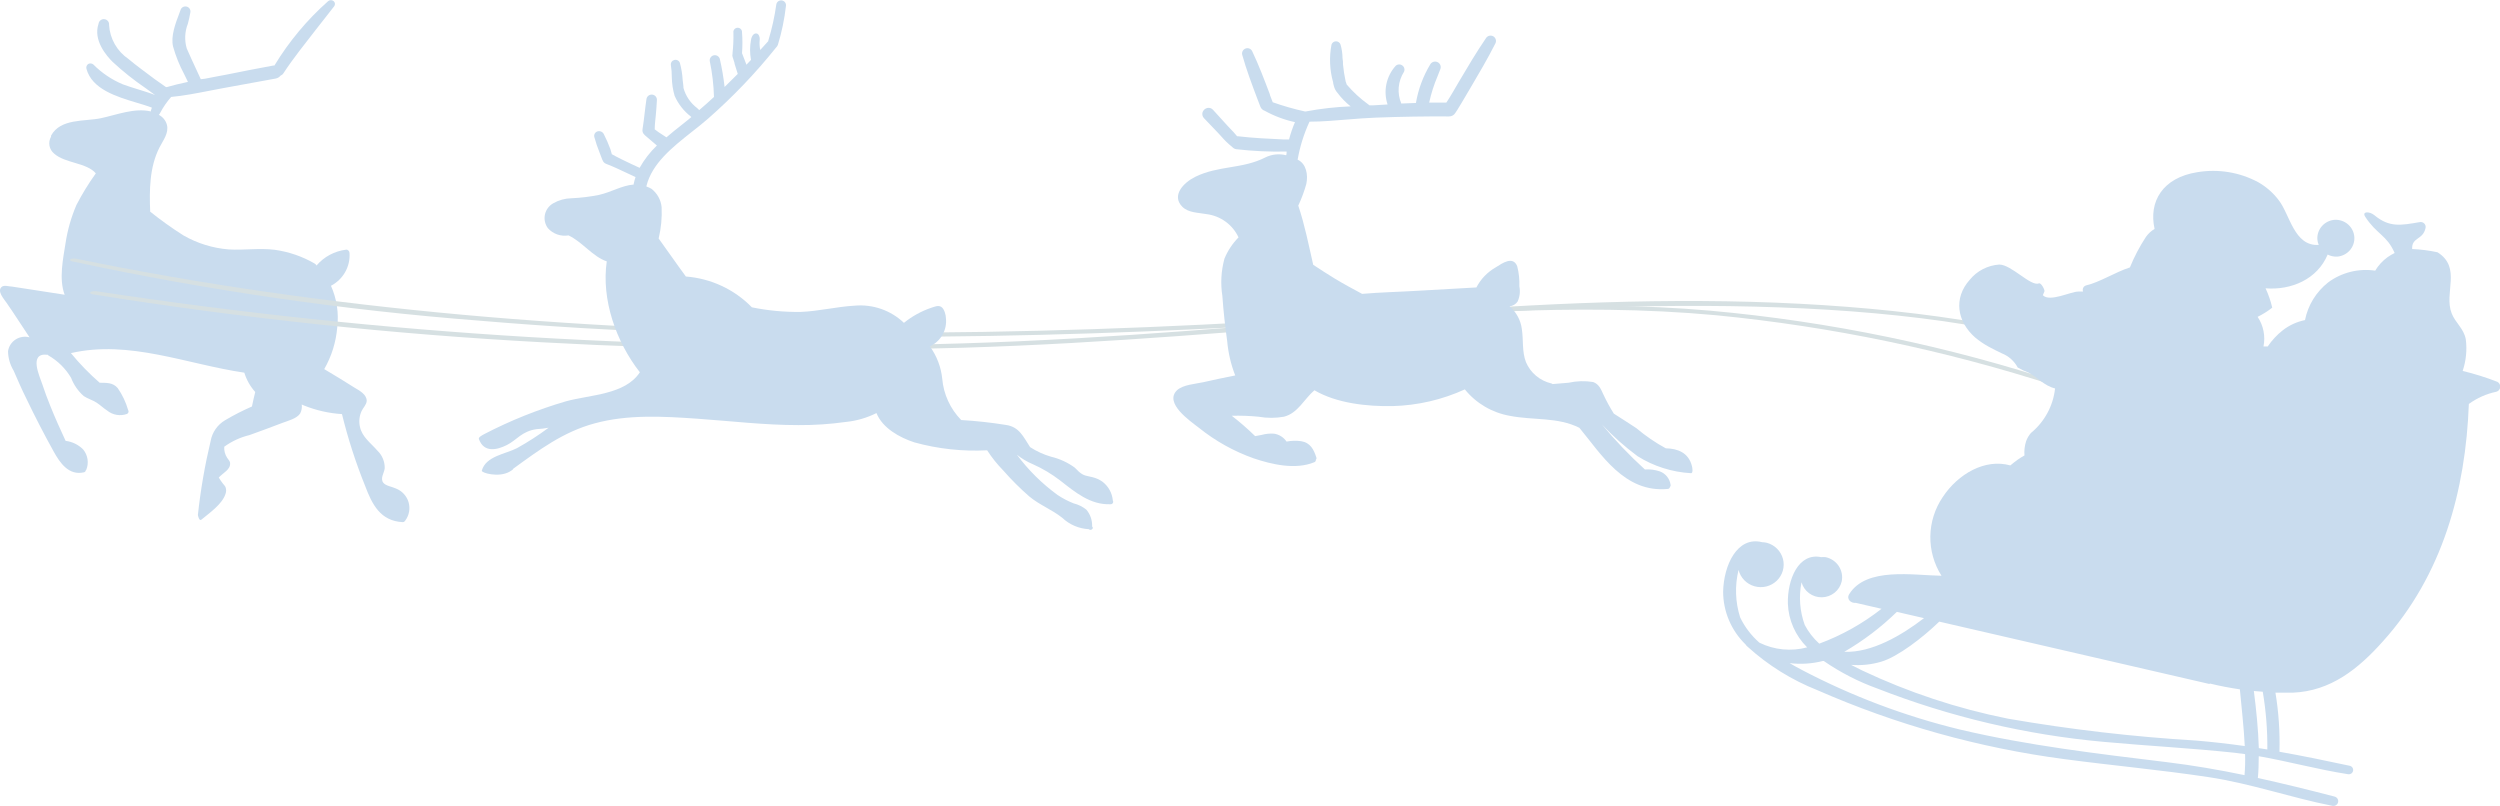 <svg width="273" height="88" viewBox="0 0 273 88" fill="none" xmlns="http://www.w3.org/2000/svg">
<g clip-path="url(#clip0)">
<path d="M43.229 53.342C42.834 53.151 42.132 53.065 41.861 52.719C41.483 52.243 41.966 51.62 42.01 51.145C42.02 50.787 41.955 50.431 41.819 50.099C41.684 49.767 41.48 49.466 41.22 49.216C40.466 48.351 39.545 47.72 39.308 46.621C39.174 46.041 39.236 45.434 39.484 44.891C39.65 44.528 40.019 44.199 40.045 43.784C40.045 43.057 39.256 42.66 38.686 42.314C37.598 41.63 36.511 40.956 35.406 40.307C36.21 38.908 36.695 37.352 36.826 35.749C37.014 34.202 36.778 32.634 36.142 31.208C36.794 30.867 37.332 30.348 37.692 29.713C38.051 29.077 38.217 28.353 38.168 27.627C38.168 27.445 38.002 27.238 37.791 27.264C36.533 27.42 35.381 28.038 34.564 28.994C34.515 28.899 34.438 28.82 34.344 28.769C33.015 28.001 31.546 27.496 30.021 27.281C28.319 27.065 26.67 27.341 24.978 27.238C23.234 27.098 21.544 26.575 20.031 25.707C18.772 24.91 17.56 24.044 16.401 23.112C16.304 20.75 16.322 18.251 17.418 16.097C17.804 15.336 18.462 14.531 18.225 13.623C18.162 13.393 18.052 13.178 17.901 12.992C17.75 12.806 17.561 12.653 17.348 12.542C17.376 12.517 17.399 12.488 17.418 12.456L17.497 12.317C17.823 11.696 18.224 11.115 18.689 10.587C20.058 10.458 21.435 10.189 22.768 9.93L24.302 9.636L25.013 9.506L30.082 8.581C30.301 8.547 30.498 8.432 30.635 8.261C30.765 8.21 30.876 8.119 30.95 8.001C32.038 6.332 33.327 4.758 34.502 3.227C35.16 2.362 35.844 1.549 36.493 0.684C36.557 0.602 36.587 0.499 36.578 0.397C36.568 0.294 36.519 0.199 36.441 0.13C36.356 0.056 36.246 0.016 36.133 0.016C36.02 0.016 35.911 0.056 35.827 0.13C33.528 2.169 31.553 4.536 29.968 7.153H29.863C28.109 7.473 26.355 7.819 24.688 8.157L23.855 8.312C23.364 8.416 22.873 8.503 22.373 8.598L21.926 8.65C21.759 8.304 21.601 7.949 21.443 7.603C21.093 6.842 20.724 6.064 20.391 5.285C20.132 4.399 20.175 3.454 20.514 2.595C20.626 2.188 20.717 1.775 20.786 1.358C20.814 1.221 20.789 1.078 20.713 0.959C20.638 0.84 20.519 0.754 20.381 0.719C20.243 0.685 20.097 0.704 19.973 0.773C19.849 0.842 19.757 0.956 19.716 1.09C19.672 1.211 19.628 1.341 19.575 1.471C19.172 2.526 18.628 3.97 18.9 5.086C19.191 6.123 19.594 7.127 20.102 8.079C20.248 8.385 20.388 8.673 20.523 8.944C19.645 9.134 18.9 9.307 18.233 9.506H18.119L16.892 8.641C15.936 7.915 14.91 7.188 14.033 6.444C13.415 6.025 12.902 5.472 12.534 4.827C12.167 4.182 11.953 3.463 11.91 2.725C11.919 2.651 11.912 2.575 11.892 2.503C11.871 2.431 11.836 2.364 11.788 2.305C11.741 2.247 11.683 2.198 11.616 2.161C11.55 2.125 11.477 2.102 11.402 2.094C11.249 2.076 11.096 2.119 10.976 2.214C10.916 2.26 10.867 2.318 10.83 2.383C10.793 2.449 10.77 2.521 10.761 2.595C10.147 4.394 11.638 6.107 12.305 6.764C13.429 7.806 14.631 8.763 15.901 9.627C16.243 9.869 16.593 10.12 16.936 10.38C16.322 10.137 15.69 9.947 15.076 9.757C14.462 9.567 13.962 9.411 13.419 9.212C12.204 8.704 11.104 7.963 10.182 7.032C10.107 6.974 10.017 6.939 9.923 6.929C9.828 6.92 9.732 6.938 9.647 6.98C9.561 7.034 9.495 7.113 9.457 7.206C9.419 7.299 9.412 7.402 9.437 7.499C10.024 9.74 12.743 10.561 14.936 11.219C15.524 11.392 16.093 11.565 16.576 11.746C16.576 11.85 16.506 11.954 16.479 12.058C16.475 12.095 16.475 12.133 16.479 12.17C14.681 11.746 12.726 12.551 10.989 12.914C9.253 13.277 6.604 12.914 5.578 14.808C5.567 14.845 5.567 14.884 5.578 14.921C5.403 15.22 5.341 15.572 5.403 15.912C5.466 16.253 5.649 16.561 5.92 16.78C7.104 17.836 9.498 17.766 10.463 18.934C9.671 20.035 8.962 21.191 8.341 22.394C7.771 23.726 7.373 25.124 7.157 26.554C6.894 28.232 6.411 30.464 7.06 32.185C5.929 32.004 4.789 31.831 3.657 31.657L1.298 31.294C0.974 31.294 0.526 31.113 0.228 31.294C-0.412 31.761 0.465 32.678 0.728 33.085C1.605 34.339 2.386 35.593 3.228 36.839C2.972 36.768 2.703 36.753 2.441 36.793C2.178 36.833 1.927 36.928 1.705 37.071C1.483 37.214 1.294 37.402 1.151 37.623C1.008 37.844 0.915 38.093 0.877 38.352C0.888 39.102 1.1 39.837 1.491 40.48C1.938 41.501 2.368 42.513 2.877 43.525C3.818 45.491 4.812 47.417 5.859 49.303C6.552 50.557 7.516 51.958 9.165 51.577C9.214 51.569 9.26 51.545 9.294 51.509C9.329 51.473 9.351 51.427 9.358 51.378C9.388 51.352 9.412 51.32 9.428 51.283C9.573 50.92 9.617 50.525 9.557 50.139C9.497 49.754 9.334 49.39 9.086 49.086C8.574 48.565 7.896 48.232 7.165 48.143C6.578 46.881 6.008 45.618 5.49 44.32C5.175 43.533 4.868 42.737 4.613 41.942C4.359 41.146 3.07 38.482 5.183 38.741C5.183 38.741 5.183 38.741 5.236 38.741C5.237 38.756 5.241 38.769 5.249 38.782C5.257 38.794 5.267 38.803 5.28 38.811C6.308 39.401 7.163 40.245 7.762 41.258C8.053 42.02 8.525 42.703 9.139 43.248C9.577 43.542 10.104 43.68 10.542 43.966C10.98 44.251 11.296 44.571 11.7 44.831C11.996 45.074 12.352 45.236 12.732 45.301C13.113 45.366 13.503 45.333 13.866 45.203C13.905 45.185 13.94 45.159 13.969 45.126C13.997 45.094 14.017 45.056 14.029 45.014C14.041 44.973 14.043 44.93 14.036 44.888C14.029 44.846 14.013 44.806 13.989 44.77C13.745 43.919 13.363 43.113 12.857 42.383C12.322 41.752 11.621 41.812 10.884 41.795C9.747 40.805 8.697 39.723 7.744 38.56C14.129 37.089 20.391 39.771 26.679 40.696C26.918 41.476 27.325 42.196 27.872 42.807C27.74 43.334 27.618 43.862 27.512 44.39C26.496 44.832 25.509 45.338 24.557 45.903C24.152 46.147 23.804 46.473 23.537 46.859C23.269 47.245 23.088 47.683 23.005 48.143C22.369 50.805 21.903 53.503 21.61 56.222C21.61 56.291 21.75 56.949 21.987 56.75C22.864 56.023 24.25 55.072 24.618 53.956C24.719 53.703 24.719 53.422 24.618 53.169C24.54 53.041 24.449 52.923 24.346 52.814C24.18 52.602 24.028 52.379 23.89 52.148C24.364 51.629 25.171 51.283 25.127 50.591C25.127 50.349 24.934 50.202 24.811 50.003C24.573 49.642 24.459 49.214 24.487 48.783C25.311 48.185 26.247 47.753 27.241 47.512C28.442 47.071 29.644 46.647 30.836 46.18C31.424 45.955 32.424 45.713 32.783 45.142C32.936 44.843 32.994 44.505 32.95 44.173L33.213 44.286C34.53 44.815 35.925 45.131 37.344 45.22C37.997 47.888 38.841 50.506 39.87 53.056C40.633 55.08 41.536 56.897 43.983 57.018C44.024 57.021 44.066 57.013 44.103 56.995C44.14 56.977 44.171 56.949 44.193 56.914C44.218 56.895 44.239 56.872 44.255 56.845C44.466 56.561 44.609 56.233 44.671 55.886C44.734 55.539 44.715 55.183 44.616 54.844C44.517 54.506 44.34 54.194 44.099 53.934C43.859 53.673 43.561 53.471 43.229 53.342Z" fill="#C9DCEE"/>
<path d="M10.594 31.813C41.865 36.565 73.513 38.467 105.138 37.496C121.801 36.994 137.701 35.454 153.935 34.217C167.906 33.162 182.228 32.427 196.55 33.171C210.328 33.889 223.659 35.939 232.736 39.822C233.166 40.004 232.28 40.272 231.859 40.082C211.968 31.726 178.246 32.79 151.602 34.892C136.211 36.112 121.003 37.487 105.217 37.971C89.948 38.43 74.521 38.222 59.313 37.383C42.836 36.502 26.418 34.752 10.13 32.142C9.507 32.003 9.989 31.718 10.594 31.813Z" fill="#D6E0E2"/>
<path d="M8.314 28.249C35.177 33.802 64.996 36.328 95.271 36.328C111.435 36.371 127.475 35.774 143.227 34.788C157.548 33.923 171.932 32.626 186.727 33.923C199.816 35.102 212.722 37.779 225.185 41.898C225.693 42.062 224.983 42.313 224.474 42.149C212.44 38.246 200.009 35.656 187.402 34.425C171.739 32.98 156.505 34.425 141.324 35.377C112.233 37.106 81.888 37.513 52.411 35.022C37.439 33.865 22.565 31.701 7.893 28.543C7.349 28.414 7.779 28.145 8.314 28.249Z" fill="#D6E0E2"/>
<path d="M272.702 41.691C271.47 41.213 270.208 40.817 268.922 40.506C269.297 39.392 269.414 38.21 269.264 37.046C269.045 35.87 268.133 35.264 267.721 34.217C266.844 31.986 268.843 29.227 266.177 27.549C265.266 27.351 264.338 27.232 263.406 27.194C263.344 25.879 264.59 26.234 264.871 24.893C264.89 24.803 264.886 24.709 264.859 24.621C264.831 24.533 264.781 24.453 264.713 24.39C264.645 24.326 264.562 24.281 264.471 24.259C264.381 24.236 264.285 24.237 264.195 24.262C262.169 24.608 260.924 24.859 259.293 23.509C258.758 23.06 257.881 23.06 258.284 23.674C259.529 25.594 260.652 25.672 261.494 27.627C261.23 27.759 260.975 27.909 260.731 28.076C260.181 28.474 259.719 28.977 259.372 29.555C258.473 29.422 257.557 29.467 256.676 29.687C255.795 29.907 254.967 30.297 254.241 30.835C252.928 31.868 252.029 33.327 251.706 34.953C250.824 35.132 249.995 35.511 249.286 36.06C248.646 36.562 248.089 37.161 247.637 37.833C247.482 37.824 247.327 37.824 247.172 37.833C247.4 36.714 247.17 35.551 246.532 34.598C247.099 34.321 247.634 33.985 248.128 33.595C247.959 32.869 247.715 32.161 247.4 31.484C250.198 31.709 253.057 30.498 254.18 27.799C254.502 27.963 254.861 28.04 255.223 28.024C255.756 27.981 256.251 27.733 256.6 27.334C256.95 26.935 257.127 26.417 257.094 25.89C257.061 25.364 256.82 24.872 256.422 24.519C256.025 24.166 255.503 23.98 254.969 24.002C254.428 24.036 253.923 24.279 253.564 24.68C253.206 25.081 253.023 25.605 253.057 26.139C253.07 26.348 253.121 26.553 253.206 26.744C250.505 26.917 250.066 23.414 248.821 21.84C248.219 21.05 247.462 20.387 246.593 19.894C244.564 18.805 242.223 18.422 239.945 18.804C236.166 19.401 234.613 22.004 235.28 24.997C234.909 25.218 234.59 25.512 234.341 25.862C233.648 26.916 233.061 28.034 232.587 29.201C230.947 29.737 229.307 30.809 227.843 31.155C227.769 31.17 227.7 31.201 227.64 31.245C227.58 31.289 227.53 31.346 227.495 31.412C227.46 31.477 227.44 31.549 227.436 31.623C227.433 31.697 227.446 31.77 227.474 31.839H226.948C226.115 31.839 223.826 33.024 223.08 32.237C223.133 32.098 223.203 31.96 223.256 31.813C223.308 31.666 222.887 30.827 222.633 30.948C221.756 31.302 219.642 28.889 218.318 28.889C217.694 28.932 217.086 29.101 216.532 29.387C215.978 29.673 215.49 30.069 215.099 30.55C213.293 32.565 213.714 35.117 215.678 36.847C216.143 37.235 216.645 37.577 217.178 37.867C217.643 38.118 218.108 38.352 218.581 38.577C219.336 38.872 219.958 39.425 220.335 40.134C220.71 40.352 221.103 40.537 221.51 40.687C222.501 41.198 223.203 42.123 224.413 42.417C224.209 44.313 223.266 46.056 221.782 47.278C221.546 47.547 221.364 47.858 221.247 48.195C221.089 48.692 221.029 49.215 221.072 49.735C220.819 49.875 220.573 50.028 220.335 50.193C220.063 50.392 219.791 50.6 219.528 50.825C216.775 50.046 213.81 51.75 212.144 54.284C211.286 55.551 210.817 57.036 210.794 58.56C210.77 60.083 211.194 61.581 212.012 62.873C208.89 62.821 203.786 61.896 201.935 64.88C201.593 65.433 202.137 65.892 202.646 65.831L205.461 66.48C203.413 68.094 201.119 69.378 198.664 70.286C198.018 69.702 197.481 69.011 197.077 68.245C196.535 66.75 196.414 65.139 196.726 63.583C196.859 64.061 197.149 64.482 197.552 64.78C197.954 65.077 198.446 65.234 198.949 65.225C199.452 65.216 199.938 65.042 200.329 64.73C200.721 64.419 200.996 63.988 201.111 63.505C201.236 62.922 201.121 62.314 200.792 61.815C200.463 61.316 199.947 60.965 199.357 60.841C199.197 60.824 199.035 60.824 198.874 60.841C196.375 60.322 195.173 63.306 195.235 65.909C195.3 67.708 196.052 69.416 197.34 70.692C195.599 71.159 193.744 70.978 192.13 70.182C191.247 69.412 190.531 68.474 190.025 67.423C189.49 65.741 189.43 63.947 189.85 62.233C189.954 62.655 190.169 63.042 190.474 63.356C190.778 63.67 191.162 63.898 191.585 64.019C192.008 64.139 192.455 64.148 192.883 64.043C193.31 63.938 193.702 63.723 194.018 63.421C194.334 63.119 194.564 62.74 194.684 62.322C194.804 61.904 194.809 61.462 194.701 61.041C194.592 60.621 194.372 60.236 194.064 59.926C193.756 59.615 193.37 59.391 192.946 59.275C192.773 59.235 192.597 59.212 192.42 59.206C189.692 58.523 188.219 61.749 188.166 64.62C188.169 65.691 188.387 66.75 188.807 67.738C189.227 68.725 189.84 69.62 190.613 70.372C190.68 70.479 190.766 70.573 190.867 70.649C193.092 72.664 195.668 74.264 198.471 75.372C207.048 79.136 216.126 81.67 225.431 82.897C230.693 83.597 235.955 84.073 241.165 84.86C245.786 85.552 250.119 87.092 254.671 87.991C254.806 88.027 254.949 88.008 255.07 87.939C255.191 87.87 255.279 87.757 255.315 87.624C255.351 87.491 255.332 87.349 255.262 87.23C255.193 87.111 255.078 87.024 254.943 86.988C252.119 86.253 249.347 85.57 246.558 84.955C246.628 84.237 246.655 83.433 246.655 82.577C249.917 83.148 253.101 84.03 256.39 84.54C256.513 84.567 256.642 84.544 256.748 84.476C256.854 84.409 256.929 84.303 256.955 84.181C256.982 84.06 256.959 83.933 256.891 83.828C256.822 83.723 256.715 83.65 256.591 83.623C253.96 83.061 251.461 82.542 248.917 82.092C248.978 79.933 248.831 77.772 248.479 75.64C249.128 75.64 249.759 75.64 250.365 75.64C254.513 75.475 257.53 73.045 260.222 70.026C266.73 62.795 269.247 53.549 269.598 44.112C270.49 43.462 271.512 43.008 272.597 42.78C272.712 42.748 272.815 42.682 272.891 42.591C272.968 42.5 273.015 42.389 273.026 42.271C273.038 42.153 273.013 42.035 272.955 41.931C272.897 41.828 272.809 41.744 272.702 41.691ZM241.296 74.697V74.636C242.375 74.905 243.489 75.112 244.594 75.277C244.778 77.275 245.032 79.454 245.129 81.47C243.375 81.222 241.621 81.023 239.867 80.873C232.956 80.46 226.075 79.66 219.257 78.477C213.757 77.376 208.416 75.61 203.356 73.218L202.137 72.604C203.246 72.691 204.361 72.574 205.426 72.258C207.233 71.73 209.978 69.62 211.767 67.881L241.296 74.697ZM207.136 66.817L210.1 67.501C207.653 69.386 204.391 71.298 201.392 71.177C203.482 69.964 205.412 68.5 207.136 66.817ZM245.102 84.644C242.313 84.064 239.498 83.58 236.595 83.225C229.018 82.3 221.458 81.418 214.012 79.662C208.001 78.201 202.198 76.01 196.735 73.14C196.314 72.915 195.858 72.673 195.428 72.414C196.642 72.561 197.874 72.481 199.059 72.18H199.155C200.967 73.43 202.937 74.442 205.014 75.19C212.925 78.284 221.244 80.245 229.719 81.011C234.499 81.452 239.288 81.695 244.05 82.205L245.164 82.352C245.187 83.116 245.167 83.882 245.102 84.644ZM247.593 81.842L246.663 81.695C246.602 79.679 246.383 77.465 246.12 75.458C246.447 75.493 246.772 75.519 247.093 75.536C247.446 77.62 247.613 79.729 247.593 81.842Z" fill="#C9DCEE"/>
<path d="M184.763 50.911C184.403 49.441 183.219 48.982 181.904 48.956C180.761 48.333 179.685 47.597 178.694 46.759C177.878 46.214 177.054 45.695 176.229 45.168C175.799 44.483 175.412 43.772 175.072 43.04C174.817 42.486 174.598 41.933 173.966 41.717C173.078 41.573 172.17 41.599 171.292 41.794L169.538 41.941C169.503 41.908 169.461 41.885 169.415 41.872C168.798 41.73 168.224 41.444 167.74 41.039C167.257 40.635 166.878 40.123 166.635 39.545C166.187 38.395 166.371 37.141 166.187 35.947C166.068 34.979 165.59 34.089 164.845 33.448C165.021 33.43 165.191 33.374 165.343 33.285C165.494 33.195 165.624 33.074 165.722 32.929C165.962 32.409 166.029 31.828 165.915 31.268C165.943 30.528 165.863 29.788 165.679 29.071C165.214 27.921 164.065 28.734 163.354 29.183C162.441 29.698 161.7 30.464 161.223 31.389C159.083 31.502 156.952 31.631 154.812 31.752C152.804 31.873 150.76 31.917 148.743 32.09C147.743 31.553 146.744 31.017 145.77 30.429C144.972 29.953 144.192 29.426 143.402 28.915C142.911 26.762 142.473 24.539 141.771 22.454C142.129 21.692 142.423 20.903 142.648 20.093C142.867 19.098 142.648 17.87 141.701 17.437C141.951 16.004 142.388 14.609 142.999 13.286C144.402 13.286 145.832 13.156 147.226 13.043C148.217 12.966 149.243 12.879 150.243 12.845C153.006 12.741 155.698 12.697 158.233 12.715C158.373 12.717 158.511 12.682 158.633 12.614C158.755 12.546 158.856 12.446 158.926 12.325C159.004 12.265 160.092 10.423 160.566 9.61C161.495 8.035 162.451 6.409 163.293 4.749C163.365 4.613 163.381 4.455 163.337 4.308C163.293 4.16 163.192 4.036 163.056 3.961C162.928 3.891 162.777 3.871 162.635 3.904C162.492 3.938 162.367 4.023 162.285 4.143C161.232 5.683 160.267 7.309 159.338 8.883C158.882 9.644 158.461 10.431 157.943 11.201C157.364 11.201 156.742 11.201 156.066 11.201C156.281 10.212 156.589 9.245 156.987 8.312C157.093 8.061 157.189 7.811 157.285 7.551C157.341 7.412 157.342 7.259 157.29 7.119C157.237 6.98 157.134 6.864 157.001 6.795C156.867 6.725 156.713 6.706 156.566 6.742C156.42 6.778 156.292 6.866 156.207 6.989C155.413 8.297 154.875 9.741 154.619 11.244L153.023 11.305C152.787 10.748 152.69 10.142 152.74 9.54C152.791 8.938 152.987 8.357 153.313 7.845C153.37 7.726 153.384 7.59 153.35 7.462C153.316 7.334 153.238 7.221 153.128 7.144C153.021 7.066 152.888 7.028 152.755 7.038C152.621 7.047 152.496 7.104 152.4 7.196C151.894 7.762 151.547 8.448 151.393 9.187C151.24 9.926 151.284 10.692 151.523 11.409L149.927 11.504H149.55L149.427 11.409C148.551 10.779 147.756 10.047 147.059 9.229C147.059 9.186 146.954 8.926 146.945 8.892C146.812 8.284 146.715 7.669 146.656 7.049C146.656 6.824 146.656 6.6 146.603 6.349C146.599 5.845 146.526 5.345 146.384 4.861C146.35 4.759 146.284 4.671 146.196 4.608C146.108 4.545 146.002 4.511 145.893 4.511C145.784 4.511 145.678 4.545 145.59 4.608C145.502 4.671 145.436 4.759 145.402 4.861C145.137 6.231 145.197 7.643 145.577 8.987C145.577 9.134 145.639 9.272 145.665 9.411C145.733 9.68 145.865 9.929 146.051 10.137C146.464 10.689 146.947 11.186 147.489 11.616C145.846 11.68 144.21 11.865 142.595 12.17H142.49C141.301 11.908 140.129 11.572 138.982 11.166C138.877 10.907 138.78 10.639 138.675 10.371V10.319C138.079 8.745 137.465 7.119 136.737 5.588C136.675 5.457 136.566 5.355 136.43 5.302C136.295 5.249 136.144 5.249 136.009 5.302C135.875 5.353 135.764 5.45 135.697 5.576C135.631 5.702 135.614 5.848 135.649 5.985C136.105 7.612 136.711 9.22 137.298 10.777C137.412 11.071 137.526 11.365 137.631 11.642C137.669 11.747 137.731 11.842 137.811 11.92C137.892 11.998 137.989 12.057 138.096 12.092C139.133 12.666 140.25 13.086 141.411 13.338C141.148 13.952 140.931 14.585 140.762 15.232H140.236C138.561 15.154 136.842 15.076 135.149 14.877H135.088C134.844 14.575 134.583 14.287 134.307 14.012L133.992 13.675L132.466 11.997C132.391 11.909 132.294 11.844 132.184 11.807C132.074 11.77 131.956 11.764 131.843 11.789C131.721 11.816 131.608 11.875 131.516 11.958C131.424 12.042 131.355 12.147 131.317 12.265C131.284 12.376 131.281 12.494 131.309 12.606C131.336 12.718 131.394 12.822 131.475 12.905L133.036 14.54L133.369 14.903C133.726 15.32 134.123 15.702 134.553 16.045C134.673 16.185 134.842 16.275 135.027 16.296C136.843 16.504 138.671 16.588 140.499 16.547C140.499 16.685 140.499 16.849 140.447 16.953C139.682 16.759 138.872 16.845 138.166 17.195C135.676 18.467 133.071 18.06 130.528 19.306C129.23 19.946 127.896 21.356 129.107 22.575C129.782 23.25 130.861 23.215 131.738 23.38C132.494 23.472 133.214 23.755 133.828 24.2C134.442 24.645 134.931 25.238 135.246 25.923C134.588 26.591 134.067 27.378 133.711 28.241C133.346 29.571 133.269 30.962 133.483 32.323C133.597 33.975 133.781 35.619 134.009 37.253C134.123 38.536 134.418 39.797 134.886 40.999C133.711 41.224 132.545 41.483 131.378 41.742C130.501 41.933 129.221 42.002 128.537 42.607C127.072 44.017 129.993 45.989 130.922 46.716C132.705 48.15 134.722 49.276 136.886 50.046C138.903 50.729 141.473 51.318 143.516 50.478C143.572 50.458 143.62 50.419 143.652 50.369C143.683 50.319 143.697 50.26 143.692 50.202C143.724 50.169 143.747 50.129 143.756 50.084C143.765 50.039 143.761 49.993 143.744 49.951C143.464 49.086 143.095 48.342 142.087 48.178C141.556 48.102 141.016 48.117 140.491 48.221C140.337 47.99 140.135 47.794 139.9 47.645C139.664 47.496 139.399 47.398 139.122 47.356C138.665 47.324 138.204 47.371 137.763 47.494C137.526 47.546 137.298 47.59 137.061 47.624C136.254 46.836 135.402 46.094 134.509 45.401C135.484 45.376 136.459 45.41 137.43 45.505C138.349 45.669 139.291 45.669 140.21 45.505C141.736 45.116 142.411 43.576 143.534 42.616C145.963 44.043 149.296 44.398 152.067 44.346C154.797 44.274 157.483 43.653 159.96 42.521C161.19 44.042 162.939 45.069 164.881 45.41C167.424 45.911 170.09 45.522 172.467 46.716C174.835 49.57 177.387 53.843 182.114 53.393C182.176 53.392 182.235 53.368 182.28 53.326C182.325 53.285 182.353 53.229 182.36 53.169C182.394 53.136 182.419 53.094 182.43 53.048C182.441 53.002 182.438 52.953 182.421 52.909C182.374 52.588 182.24 52.285 182.033 52.032C181.826 51.779 181.554 51.586 181.246 51.473C180.725 51.297 180.173 51.227 179.623 51.266C177.944 49.739 176.376 48.097 174.931 46.353C176.118 47.619 177.418 48.777 178.816 49.812C180.567 50.914 182.575 51.554 184.649 51.672C184.921 51.689 184.798 51.032 184.763 50.911Z" fill="#C9DCEE"/>
<path d="M121.52 54.656C121.486 54.252 121.366 53.859 121.168 53.502C120.97 53.147 120.699 52.835 120.372 52.589C120.053 52.368 119.696 52.207 119.319 52.113C118.661 51.94 118.363 52.001 117.793 51.49C117.644 51.352 117.512 51.196 117.355 51.058C116.584 50.497 115.707 50.094 114.776 49.873C113.965 49.638 113.193 49.285 112.487 48.826C111.75 47.702 111.312 46.612 109.856 46.405C108.235 46.142 106.602 45.963 104.962 45.868C103.766 44.643 103.035 43.048 102.892 41.353C102.761 40.081 102.296 38.864 101.542 37.824C102.122 37.556 102.602 37.116 102.917 36.566C103.231 36.015 103.364 35.382 103.296 34.754C103.296 34.408 103.12 33.716 102.778 33.508C102.436 33.301 102.033 33.508 101.708 33.603C100.617 33.974 99.601 34.533 98.709 35.255C98.003 34.58 97.157 34.062 96.229 33.738C95.301 33.414 94.313 33.291 93.333 33.378C91.351 33.491 89.421 33.984 87.439 34.062C85.649 34.086 83.861 33.918 82.107 33.56C80.203 31.605 77.638 30.408 74.898 30.195C73.88 28.82 72.924 27.419 71.925 26.044C72.193 24.925 72.302 23.775 72.249 22.627C72.213 22.236 72.096 21.857 71.906 21.512C71.716 21.167 71.457 20.864 71.144 20.62C70.971 20.515 70.785 20.431 70.592 20.37V20.309C71.206 17.835 73.416 16.088 75.556 14.393C76.178 13.908 76.757 13.45 77.31 12.966C80.016 10.595 82.505 7.993 84.747 5.19C84.838 5.107 84.908 5.003 84.948 4.887C85.371 3.503 85.664 2.085 85.826 0.649C85.837 0.581 85.834 0.511 85.817 0.444C85.801 0.377 85.772 0.313 85.73 0.258C85.689 0.202 85.637 0.155 85.578 0.119C85.518 0.082 85.452 0.058 85.383 0.048C85.314 0.037 85.243 0.04 85.175 0.056C85.107 0.072 85.043 0.101 84.986 0.141C84.93 0.182 84.882 0.233 84.845 0.292C84.808 0.351 84.784 0.416 84.773 0.484C84.586 1.825 84.293 3.15 83.896 4.446C83.896 4.446 83.896 4.446 83.896 4.489L83.019 5.458C82.943 5.106 82.922 4.744 82.958 4.385C82.99 4.167 82.937 3.944 82.809 3.763C82.778 3.727 82.741 3.699 82.698 3.68C82.656 3.66 82.61 3.65 82.563 3.65C82.3 3.65 82.081 3.927 82.01 4.359C81.874 5.08 81.874 5.819 82.01 6.539L81.511 7.067C81.44 6.894 81.379 6.712 81.309 6.539L81.028 5.812C81.086 5.052 81.086 4.289 81.028 3.529C81.033 3.463 81.023 3.397 81 3.335C80.976 3.272 80.94 3.216 80.893 3.169C80.846 3.122 80.789 3.085 80.726 3.061C80.663 3.038 80.596 3.027 80.529 3.031C80.462 3.035 80.397 3.052 80.337 3.083C80.278 3.113 80.225 3.156 80.184 3.208C80.142 3.26 80.112 3.32 80.096 3.385C80.08 3.449 80.078 3.516 80.09 3.581C80.105 4.323 80.073 5.066 79.993 5.804C79.989 5.832 79.989 5.862 79.993 5.89C79.963 5.989 79.963 6.094 79.993 6.193C80.064 6.427 80.142 6.651 80.213 6.885V6.954C80.327 7.317 80.449 7.698 80.563 8.07C80.081 8.563 79.599 9.039 79.125 9.497C79.011 8.473 78.838 7.457 78.608 6.453C78.574 6.313 78.487 6.191 78.364 6.114C78.241 6.036 78.093 6.009 77.95 6.037C77.804 6.069 77.677 6.155 77.595 6.278C77.513 6.401 77.483 6.55 77.511 6.695C77.779 7.976 77.932 9.279 77.967 10.587C77.424 11.089 76.889 11.573 76.354 12.023L76.143 11.815C75.406 11.262 74.875 10.483 74.635 9.601C74.635 9.316 74.573 9.021 74.547 8.736C74.511 8.102 74.409 7.472 74.24 6.859C74.197 6.744 74.112 6.648 74.002 6.59C73.892 6.532 73.765 6.516 73.644 6.545C73.522 6.574 73.416 6.645 73.345 6.746C73.274 6.847 73.243 6.971 73.258 7.093C73.329 7.548 73.364 8.007 73.363 8.468C73.376 9.144 73.479 9.816 73.67 10.466C74.058 11.347 74.66 12.119 75.424 12.715L75.494 12.784L75.143 13.078L74.415 13.658C73.88 14.081 73.319 14.523 72.775 14.998L71.916 14.436L71.495 14.125C71.495 13.58 71.574 13.026 71.618 12.542C71.662 12.057 71.706 11.486 71.732 10.959C71.749 10.81 71.706 10.66 71.611 10.542C71.517 10.425 71.379 10.349 71.228 10.332C71.076 10.315 70.924 10.357 70.805 10.451C70.686 10.544 70.609 10.68 70.592 10.829C70.513 11.357 70.451 11.884 70.39 12.403C70.329 12.922 70.258 13.545 70.162 14.133C70.144 14.235 70.152 14.34 70.186 14.438C70.22 14.537 70.278 14.625 70.355 14.695L70.425 14.773L71.153 15.396L71.732 15.889C70.986 16.607 70.35 17.429 69.846 18.328L68.969 17.922C68.294 17.602 67.522 17.238 66.812 16.841L66.654 16.287C66.443 15.713 66.197 15.153 65.917 14.609C65.849 14.492 65.741 14.403 65.613 14.357C65.484 14.311 65.344 14.312 65.216 14.358C65.097 14.403 64.999 14.49 64.94 14.601C64.882 14.713 64.868 14.842 64.9 14.964C65.06 15.552 65.256 16.129 65.487 16.694L65.68 16.624L65.487 16.694C65.581 16.924 65.669 17.158 65.751 17.394L65.812 17.515C65.842 17.6 65.891 17.677 65.954 17.741C66.018 17.806 66.095 17.855 66.18 17.887C66.97 18.19 67.759 18.562 68.522 18.925L69.399 19.34C69.317 19.584 69.25 19.833 69.197 20.084V20.153C67.882 20.257 66.785 20.975 65.4 21.286C64.408 21.485 63.402 21.607 62.392 21.65C61.704 21.664 61.032 21.848 60.436 22.186C60.202 22.315 59.998 22.492 59.838 22.704C59.679 22.916 59.566 23.16 59.509 23.418C59.452 23.677 59.451 23.944 59.507 24.203C59.562 24.462 59.672 24.706 59.831 24.919C60.107 25.229 60.459 25.464 60.854 25.602C61.248 25.739 61.672 25.775 62.084 25.706C63.602 26.424 64.716 28.024 66.259 28.543C65.654 32.695 67.268 37.323 69.873 40.653C68.259 43.118 64.444 43.092 61.786 43.827C58.721 44.726 55.751 45.916 52.92 47.382C52.586 47.555 52.227 47.763 52.297 47.944C52.841 49.475 54.279 49.138 55.358 48.593C56.437 48.048 56.98 47.088 58.594 46.863C59.036 46.841 59.475 46.789 59.91 46.707C58.809 47.526 57.655 48.271 56.454 48.939C55.191 49.588 53.051 49.804 52.613 51.395C52.542 51.629 54.446 52.191 55.647 51.508C55.752 51.447 56.059 51.274 56.042 51.188C58.866 49.138 61.506 47.157 64.935 46.232C68.548 45.245 72.407 45.462 76.117 45.721C79.827 45.981 83.484 46.422 87.185 46.422C88.919 46.432 90.651 46.317 92.368 46.076C93.533 45.959 94.666 45.63 95.71 45.107C96.367 46.751 98.236 47.78 99.849 48.307C102.432 49.022 105.116 49.314 107.795 49.172C108.304 49.961 108.891 50.697 109.549 51.369C110.431 52.376 111.38 53.324 112.391 54.206C113.504 55.141 114.873 55.642 116.004 56.55C116.788 57.291 117.814 57.73 118.898 57.787C118.921 57.812 118.949 57.831 118.98 57.844C119.011 57.858 119.044 57.864 119.078 57.864C119.112 57.864 119.145 57.858 119.176 57.844C119.207 57.831 119.235 57.812 119.258 57.787C119.281 57.77 119.3 57.748 119.314 57.723C119.327 57.697 119.334 57.669 119.334 57.64C119.334 57.612 119.327 57.583 119.314 57.558C119.3 57.532 119.281 57.51 119.258 57.493C119.288 56.823 119.063 56.165 118.626 55.651C118.22 55.327 117.747 55.094 117.241 54.968C116.624 54.726 116.036 54.418 115.487 54.051C113.787 52.814 112.287 51.329 111.04 49.648C111.57 50.08 112.161 50.432 112.794 50.695C113.853 51.167 114.851 51.762 115.767 52.468C117.398 53.739 119.056 55.149 121.266 55.063C121.316 55.067 121.366 55.057 121.411 55.035C121.456 55.012 121.493 54.978 121.519 54.936C121.546 54.894 121.56 54.846 121.56 54.796C121.56 54.747 121.546 54.698 121.52 54.656Z" fill="#C9DCEE"/>
</g>
<defs>
<clipPath id="clip0">
<rect width="273" height="88" fill="white"/>
</clipPath>
</defs>
</svg>

